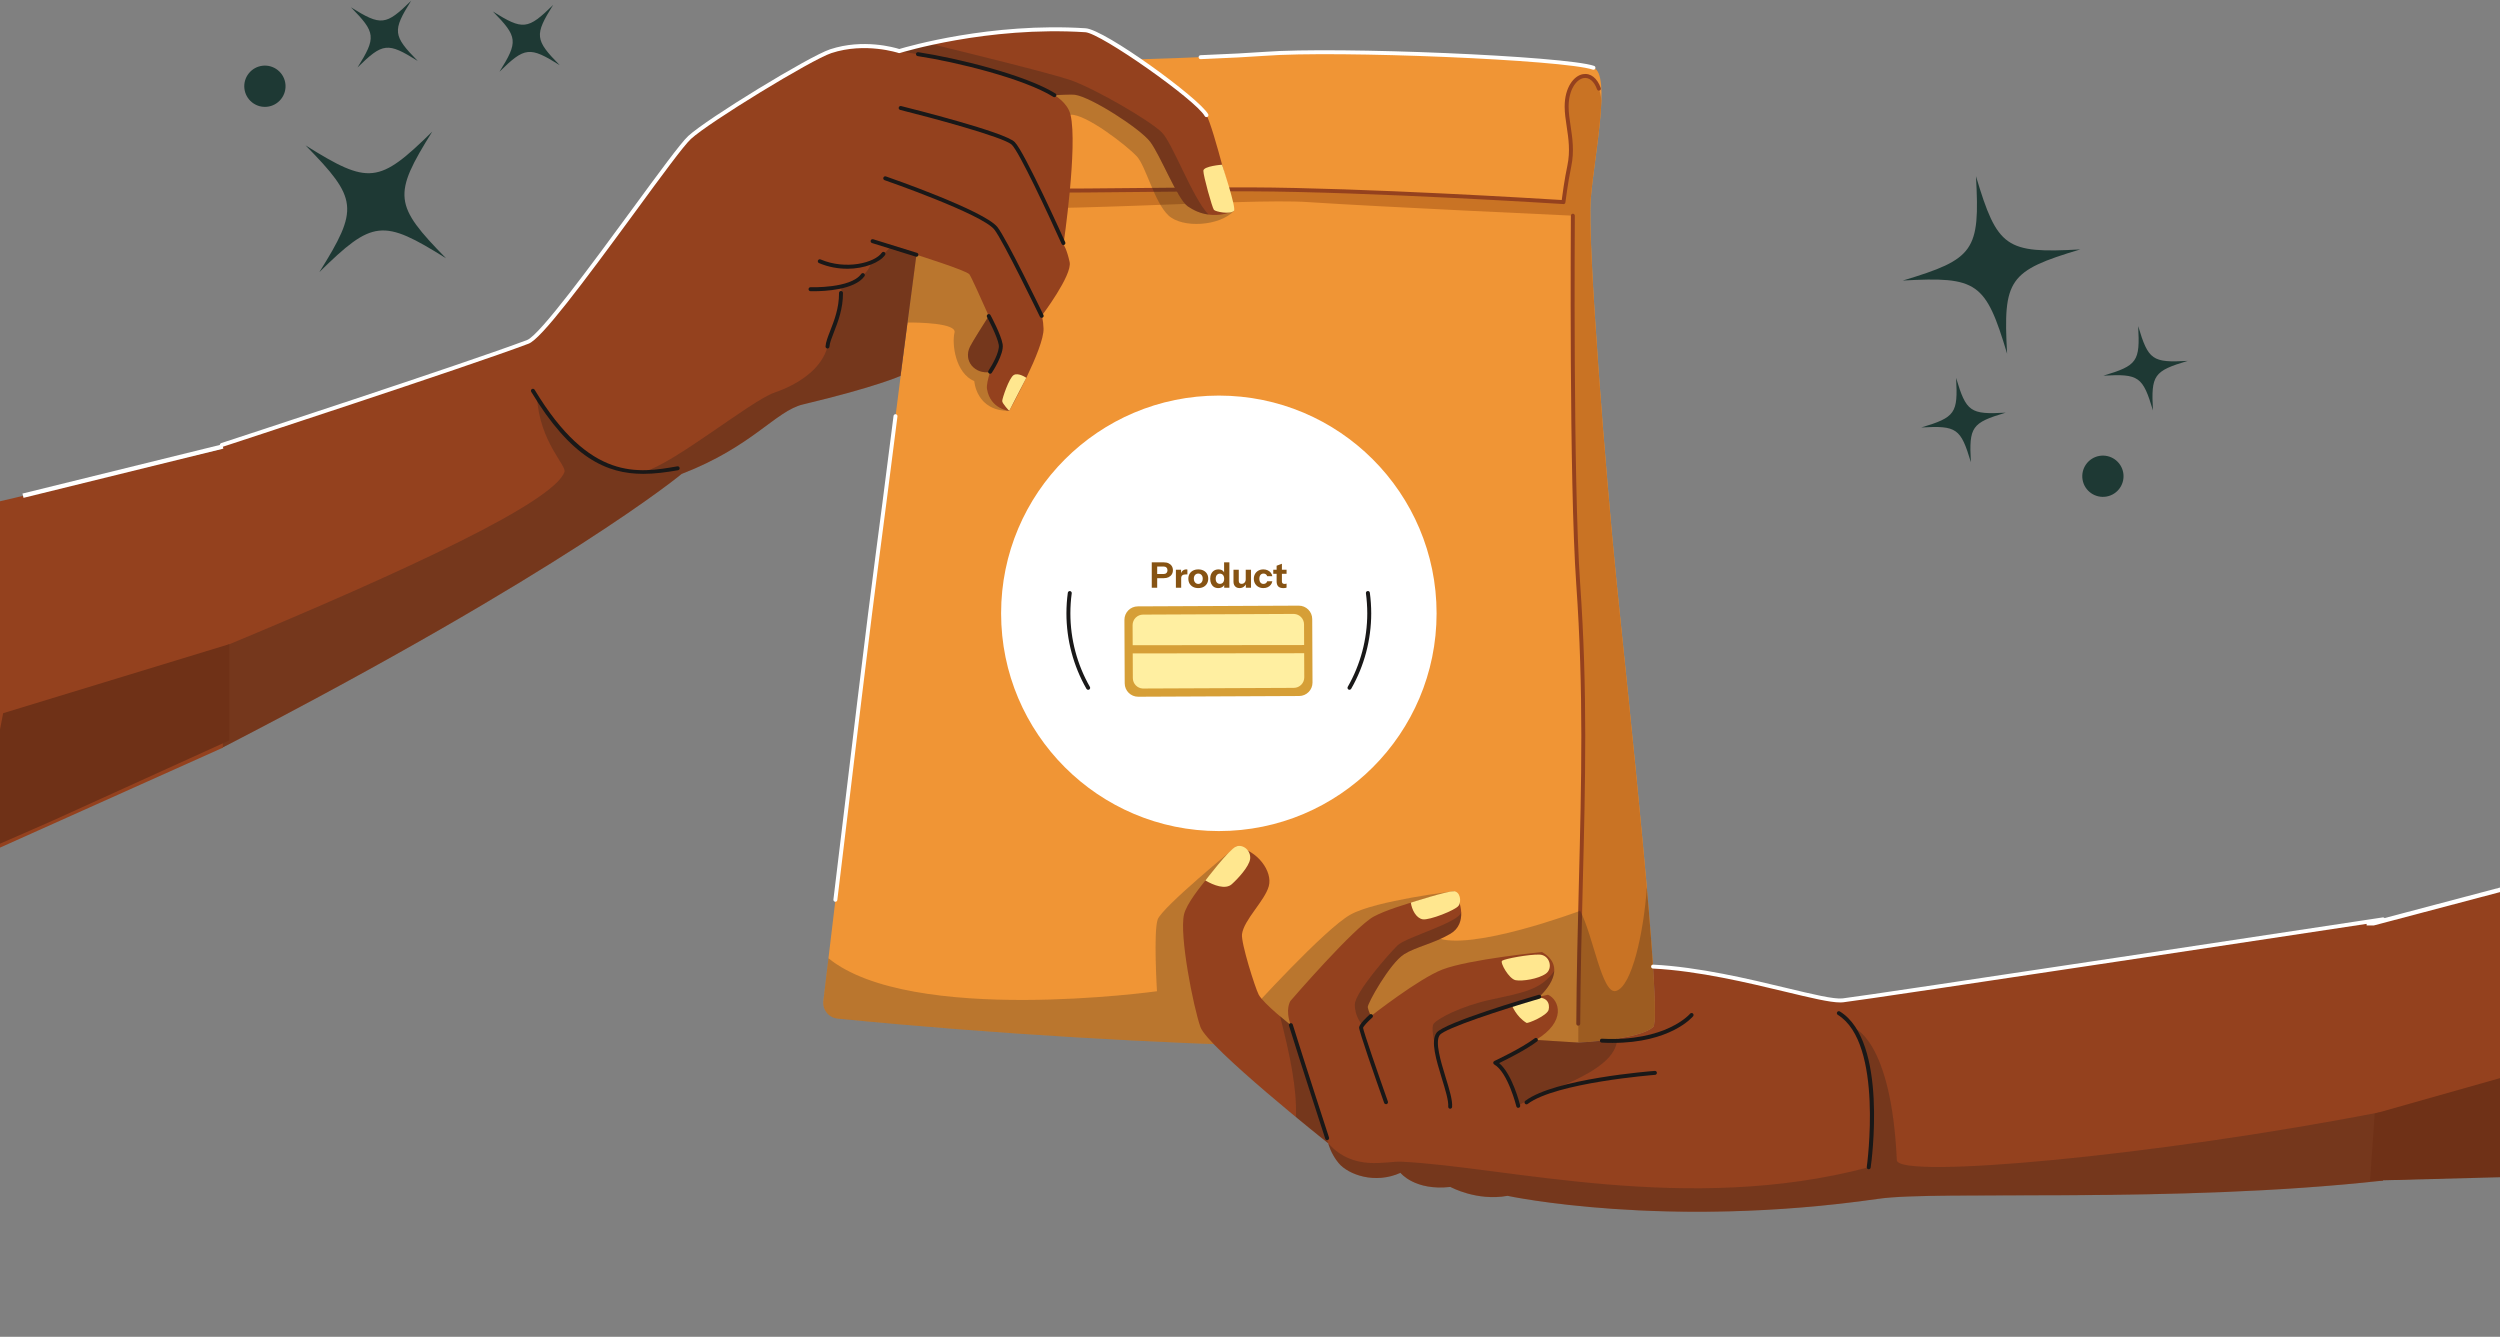 <svg width="1728" height="924" viewBox="0 0 1728 924" fill="none" xmlns="http://www.w3.org/2000/svg">
<rect x="0" y="0" width="1728" height="924" fill="#808080" stroke="none"/>
<path d="M578.866 704.028C798.902 725.81 1024.16 728.519 1090.88 720.611C1090.88 720.611 1132.83 718.777 1142.71 709.857C1149.49 703.727 1124.97 477.507 1117.42 402.748C1109.87 327.989 1097.17 167.252 1099.5 137.753C1101.8 108.255 1113.86 51.146 1101.41 46.849C1081.16 39.871 922.971 33.496 874.071 37.217C825.171 40.939 649.684 44.688 649.684 44.688C649.684 44.688 614.74 323.2 606.586 383.949C599.444 437.172 575.035 641.802 569.097 691.824C568.385 697.899 572.791 703.399 578.893 704.001L578.866 704.028Z" fill="#F09535"/>
<path d="M842.465 574.432C925.586 574.432 992.968 507.049 992.968 423.929C992.968 340.808 925.586 273.426 842.465 273.426C759.344 273.426 691.962 340.808 691.962 423.929C691.962 507.049 759.344 574.432 842.465 574.432Z" fill="white"/>
<path d="M932.767 476.796C932.521 476.796 932.302 476.741 932.083 476.605C931.426 476.221 931.207 475.401 931.563 474.744C940.374 459.338 945.054 441.77 945.054 423.928C945.054 419.304 944.725 414.625 944.123 410.055C944.014 409.316 944.534 408.605 945.3 408.522C946.066 408.386 946.75 408.933 946.832 409.699C947.462 414.406 947.79 419.194 947.79 423.928C947.79 442.235 943.001 460.268 933.944 476.085C933.697 476.523 933.232 476.769 932.767 476.769V476.796Z" fill="#191818"/>
<path d="M752.136 476.796C751.671 476.796 751.205 476.55 750.959 476.112C741.902 460.296 737.113 442.235 737.113 423.956C737.113 419.195 737.441 414.406 738.071 409.727C738.18 408.988 738.864 408.441 739.603 408.55C740.342 408.66 740.889 409.344 740.78 410.082C740.15 414.652 739.849 419.304 739.849 423.956C739.849 441.77 744.501 459.338 753.34 474.771C753.723 475.428 753.477 476.276 752.82 476.632C752.601 476.742 752.382 476.824 752.136 476.824V476.796Z" fill="#191818"/>
<path d="M1142.71 709.857C1149.49 703.727 1124.97 477.507 1117.42 402.748C1109.87 327.989 1097.17 167.252 1099.5 137.753C1100.95 119.255 1106.23 89.866 1106.89 69.507C1104.09 42.964 1082.81 49.832 1082.81 73.639C1082.81 85.788 1088 98.759 1084.67 114.685C1082.18 126.506 1080.62 139.696 1080.62 139.696C1080.62 139.696 947.38 131.213 864.494 130.912C788.558 130.638 704.55 133.539 638.931 130.31C638.438 134.223 637.946 138.218 637.426 142.268C718.451 148.589 859.514 136.713 904.172 139.696C953.428 142.98 1087.18 149.082 1087.18 149.082C1087.18 149.082 1085.84 332.012 1090.91 403.761C1098.73 515.133 1090.99 604.86 1090.91 720.611C1090.91 720.611 1132.85 718.777 1142.73 709.857H1142.71Z" fill="#C97324"/>
<path d="M1090.91 708.954C1090.14 708.954 1089.54 708.325 1089.54 707.586C1089.73 673.134 1090.55 640.817 1091.34 609.567C1093.07 541.54 1094.68 477.261 1089.51 403.871C1084.5 332.888 1085.79 150.916 1085.79 149.083C1085.79 148.344 1086.42 147.714 1087.16 147.714C1087.92 147.714 1088.52 148.344 1088.52 149.083C1088.52 150.916 1087.24 332.778 1092.22 403.652C1097.39 477.179 1095.78 541.513 1094.05 609.622C1093.26 640.872 1092.44 673.162 1092.25 707.586C1092.25 708.352 1091.64 708.954 1090.88 708.954H1090.91Z" fill="#94411E"/>
<path d="M1080.62 141.037C1080.62 141.037 1080.56 141.037 1080.53 141.037C1079.19 140.955 946.367 132.554 864.493 132.253C838.415 132.144 810.969 132.445 784.453 132.718C740.178 133.184 694.425 133.649 654.966 132.308C654.2 132.308 653.625 131.651 653.652 130.885C653.652 130.119 654.364 129.544 655.075 129.572C694.48 130.885 740.205 130.42 784.453 129.982C810.996 129.708 838.443 129.435 864.548 129.517C942.208 129.818 1065.54 137.37 1079.47 138.246C1079.93 134.634 1081.35 124.017 1083.38 114.412C1085.46 104.479 1084.15 95.804 1082.89 87.431C1082.18 82.642 1081.49 78.127 1081.49 73.639C1081.49 60.395 1087.84 52.35 1094.13 51.255C1099.42 50.352 1103.98 53.937 1106.45 60.833C1106.69 61.544 1106.34 62.338 1105.63 62.584C1104.92 62.858 1104.12 62.474 1103.88 61.763C1101.88 56.208 1098.43 53.28 1094.6 53.964C1089.56 54.84 1084.23 62.037 1084.23 73.666C1084.23 77.935 1084.88 82.368 1085.6 87.048C1086.83 95.257 1088.25 104.588 1086.06 115.014C1083.63 126.644 1082.04 139.778 1082.01 139.915C1081.93 140.599 1081.35 141.119 1080.64 141.119L1080.62 141.037Z" fill="#94411E"/>
<g style="mix-blend-mode:color-burn" opacity="0.25">
<path d="M627.219 222.911C633.978 222.884 661.424 223.185 659.755 229.944C657.867 237.633 660.275 257.828 673.437 263.465C673.437 263.465 674.641 284.152 697.545 283.988C697.545 283.988 729.26 80.043 739.905 79.304C750.549 78.565 779.309 101.086 785.712 108.009C792.115 114.932 797.78 139.56 807.521 148.809C817.263 158.058 843.177 156.252 852.919 145.744L775.697 41.459C714.073 43.374 649.685 44.743 649.685 44.743C649.685 44.743 638.438 134.306 627.219 222.938V222.911Z" fill="#191818"/>
</g>
<g style="mix-blend-mode:color-burn" opacity="0.25">
<path d="M1116.93 684.956C1107.32 687.555 1101.28 646.728 1092.22 629.543C1092.22 629.543 1015.6 658.276 992.531 647.905L1004.74 616.053C1004.74 616.053 951.211 622.374 933.506 632.143C915.801 641.885 864.165 698.83 864.165 698.83C864.165 698.83 849.087 679.866 843.013 657.947C836.938 636.029 854.396 585.186 854.396 585.186C854.396 585.186 803.17 627.026 800.188 635.564C797.205 644.101 799.695 685.147 799.695 685.147C799.695 685.147 629.845 708.79 572.627 662.353C571.149 674.694 569.945 684.846 569.097 691.879C568.385 697.954 572.791 703.454 578.893 704.056C798.929 725.838 1024.19 728.547 1090.9 720.639C1090.9 720.639 1132.85 718.805 1142.73 709.885C1145.58 707.312 1142.92 665.992 1138.3 613.344C1136.19 643.91 1128.07 681.946 1116.93 684.956Z" fill="#191818"/>
</g>
<path d="M577.415 623.304C577.415 623.304 577.306 623.304 577.251 623.304C576.512 623.222 575.965 622.538 576.047 621.772C586.555 534.042 600.128 421.521 605.19 383.813C607.352 367.805 611.511 335.406 617.613 287.464C617.723 286.725 618.407 286.205 619.146 286.287C619.885 286.396 620.432 287.08 620.322 287.819C614.22 335.761 610.034 368.161 607.899 384.169C602.837 421.876 589.264 534.371 578.756 622.1C578.674 622.784 578.072 623.304 577.388 623.304H577.415Z" fill="white"/>
<path d="M1101.39 48.218C1101.25 48.218 1101.08 48.218 1100.95 48.136C1081.3 41.349 924.448 34.755 874.153 38.586C864.712 39.297 849.826 40.063 829.905 40.884C829.111 40.912 828.509 40.337 828.482 39.571C828.455 38.805 829.029 38.175 829.795 38.148C849.689 37.354 864.548 36.561 873.961 35.849C924.448 32.018 1082.04 38.723 1101.85 45.536C1102.56 45.782 1102.94 46.549 1102.7 47.288C1102.51 47.862 1101.96 48.218 1101.41 48.218H1101.39Z" fill="white"/>
<mask id="mask0_401_6607" style="mask-type:luminance" maskUnits="userSpaceOnUse" x="177" y="-286" width="1370" height="1370">
<path d="M1546.19 1083.19H177.981V-285.023H1546.19V1083.19Z" fill="white"/>
</mask>
<g mask="url(#mask0_401_6607)">
</g>
<path d="M897.68 418.627L786.449 419.121C781.318 419.144 777.178 423.321 777.2 428.452L777.395 472.333C777.418 477.464 781.596 481.604 786.726 481.582L897.958 481.087C903.088 481.064 907.229 476.887 907.206 471.756L907.011 427.875C906.989 422.744 902.811 418.604 897.68 418.627Z" fill="#D69F37"/>
<path d="M789.912 475.924C786.051 475.733 783.032 472.564 783.015 468.715L782.852 432.097C782.851 430.16 783.592 428.324 784.961 426.955C786.33 425.586 788.15 424.816 790.087 424.814L894.071 424.344L894.452 424.35C898.313 424.541 901.332 427.71 901.349 431.559L901.512 468.177C901.525 472.175 898.294 475.441 894.297 475.455L790.307 475.905L789.927 475.899L789.912 475.924Z" fill="#FFEFA1"/>
<path d="M782.087 445.979L782.094 451.643L903.635 451.505L903.628 445.842L782.087 445.979Z" fill="#D69F37"/>
<path d="M796.094 406.242L796.094 388.692L804.43 388.692C805.73 388.692 806.844 388.919 807.77 389.374C808.712 389.829 809.435 390.463 809.939 391.275C810.459 392.088 810.719 393.039 810.719 394.127C810.719 395.216 810.459 396.175 809.939 397.004C809.419 397.832 808.688 398.482 807.745 398.954C806.819 399.409 805.714 399.636 804.43 399.636L799.068 399.636L799.068 396.76L804.235 396.76C805.097 396.76 805.763 396.524 806.234 396.053C806.722 395.565 806.965 394.932 806.965 394.152C806.965 393.372 806.722 392.746 806.234 392.275C805.763 391.804 805.097 391.568 804.235 391.568L799.848 391.568L799.848 406.242L796.094 406.242ZM812.776 406.242L812.776 393.81L816.359 393.81L816.359 396.735L816.432 396.735L816.432 406.242L812.776 406.242ZM816.432 399.758L816.115 396.809C816.408 395.752 816.887 394.948 817.553 394.395C818.22 393.843 819.048 393.567 820.04 393.567C820.348 393.567 820.576 393.599 820.722 393.664L820.722 397.077C820.641 397.044 820.527 397.028 820.381 397.028C820.235 397.012 820.056 397.004 819.845 397.004C818.675 397.004 817.813 397.215 817.261 397.637C816.708 398.044 816.432 398.75 816.432 399.758ZM828.257 406.485C826.892 406.485 825.69 406.217 824.65 405.681C823.626 405.129 822.821 404.365 822.236 403.39C821.668 402.399 821.383 401.261 821.383 399.977C821.383 398.694 821.668 397.572 822.236 396.614C822.821 395.655 823.626 394.907 824.65 394.371C825.69 393.835 826.892 393.567 828.257 393.567C829.638 393.567 830.841 393.835 831.865 394.371C832.905 394.907 833.709 395.655 834.278 396.614C834.846 397.572 835.131 398.694 835.131 399.977C835.131 401.261 834.838 402.399 834.253 403.39C833.685 404.365 832.88 405.129 831.84 405.681C830.816 406.217 829.622 406.485 828.257 406.485ZM828.257 403.609C828.826 403.609 829.338 403.463 829.793 403.17C830.264 402.878 830.638 402.464 830.914 401.927C831.19 401.375 831.328 400.717 831.328 399.953C831.328 398.832 831.028 397.97 830.426 397.369C829.841 396.752 829.118 396.443 828.257 396.443C827.396 396.443 826.665 396.752 826.063 397.369C825.478 397.987 825.186 398.848 825.186 399.953C825.186 400.717 825.324 401.375 825.6 401.927C825.876 402.464 826.242 402.878 826.697 403.17C827.168 403.463 827.688 403.609 828.257 403.609ZM846.167 406.242L846.167 403.487L846.411 403.536C846.249 404.43 845.761 405.145 844.949 405.681C844.152 406.217 843.194 406.485 842.072 406.485C840.935 406.485 839.944 406.225 839.099 405.705C838.27 405.169 837.628 404.422 837.173 403.463C836.718 402.504 836.49 401.375 836.49 400.075C836.49 398.759 836.726 397.613 837.197 396.638C837.669 395.663 838.327 394.907 839.172 394.371C840.033 393.835 841.032 393.567 842.17 393.567C843.356 393.567 844.315 393.843 845.046 394.395C845.794 394.948 846.232 395.704 846.362 396.662L846.094 396.687L846.094 388.692L849.75 388.692L849.75 406.242L846.167 406.242ZM843.242 403.56C844.104 403.56 844.802 403.26 845.339 402.659C845.875 402.041 846.143 401.164 846.143 400.026C846.143 398.889 845.867 398.019 845.314 397.418C844.778 396.8 844.071 396.492 843.194 396.492C842.349 396.492 841.65 396.8 841.097 397.418C840.561 398.035 840.293 398.913 840.293 400.05C840.293 401.188 840.561 402.057 841.097 402.659C841.65 403.26 842.365 403.56 843.242 403.56ZM856.757 406.485C855.879 406.485 855.123 406.299 854.49 405.925C853.872 405.535 853.401 405.023 853.076 404.389C852.751 403.739 852.588 403.016 852.588 402.22L852.588 393.81L856.245 393.81L856.245 401.513C856.245 402.195 856.415 402.707 856.757 403.049C857.098 403.39 857.577 403.56 858.195 403.56C858.747 403.56 859.235 403.43 859.657 403.17C860.08 402.91 860.413 402.553 860.657 402.098C860.917 401.627 861.047 401.09 861.047 400.489L861.363 403.487C860.957 404.381 860.364 405.104 859.584 405.657C858.804 406.209 857.862 406.485 856.757 406.485ZM861.12 406.242L861.12 403.317L861.047 403.317L861.047 393.81L864.703 393.81L864.703 406.242L861.12 406.242ZM873.256 406.485C871.956 406.485 870.81 406.209 869.819 405.657C868.828 405.104 868.048 404.34 867.479 403.365C866.927 402.39 866.65 401.277 866.65 400.026C866.65 398.775 866.927 397.662 867.479 396.687C868.048 395.712 868.828 394.948 869.819 394.395C870.81 393.843 871.956 393.567 873.256 393.567C874.345 393.567 875.32 393.77 876.181 394.176C877.058 394.566 877.773 395.11 878.326 395.809C878.895 396.508 879.26 397.329 879.423 398.271L875.888 398.271C875.71 397.67 875.385 397.215 874.913 396.906C874.458 396.597 873.922 396.443 873.305 396.443C872.72 396.443 872.208 396.589 871.769 396.882C871.347 397.174 871.022 397.589 870.794 398.125C870.567 398.661 870.453 399.295 870.453 400.026C870.453 400.757 870.567 401.391 870.794 401.927C871.022 402.464 871.347 402.878 871.769 403.17C872.208 403.463 872.72 403.609 873.305 403.609C873.922 403.609 874.458 403.455 874.913 403.146C875.385 402.837 875.71 402.382 875.888 401.781L879.423 401.781C879.26 402.724 878.895 403.544 878.326 404.243C877.773 404.942 877.058 405.494 876.181 405.9C875.32 406.29 874.345 406.485 873.256 406.485ZM887.106 406.51C885.513 406.51 884.327 406.128 883.547 405.364C882.783 404.584 882.401 403.406 882.401 401.83L882.401 391.032L886.057 389.667L886.057 401.952C886.057 402.504 886.212 402.919 886.521 403.195C886.829 403.471 887.309 403.609 887.959 403.609C888.202 403.609 888.43 403.585 888.641 403.536C888.852 403.487 889.064 403.43 889.275 403.365L889.275 406.144C889.064 406.258 888.763 406.347 888.373 406.412C887.999 406.477 887.577 406.51 887.106 406.51ZM880.086 396.589L880.086 393.81L889.275 393.81L889.275 396.589L880.086 396.589Z" fill="#865313"/>
<path d="M1647.14 635.454V816.03C1501.72 832.12 1339.86 822.652 1298.35 828.618C1150.53 849.907 1042 826.565 1042 826.565C1020.71 830.424 1002.49 820.408 1002.49 820.408C977.862 823.227 967.984 810.667 967.984 810.667C950.416 818.63 932.11 812.007 925.351 804.044C919.878 797.587 918.072 790.28 918.072 790.28C918.072 790.28 834.693 723.949 829.74 709.884C824.787 695.846 815.018 646.208 818.411 632.006C821.859 617.804 854.368 585.158 854.368 585.158C869.336 587.758 879.734 602.398 876.998 612.495C874.262 622.592 859.704 635.837 858.472 645.715C857.706 651.763 867.557 682.794 869.965 687.418C873.304 693.821 892.213 708.571 892.213 708.571C888.053 697.735 891.911 691.906 891.911 691.906C891.911 691.906 936.105 640.653 949.759 633.401C965.193 625.192 1004.71 616.052 1004.71 616.052C1010.02 622.592 1014.2 638.546 1002.57 645.387C990.943 652.228 978.547 654.499 970.501 659.589C960.623 665.828 945.053 693.794 945.381 696.175C945.71 698.583 947.598 702.332 947.598 702.332C947.598 702.332 980.654 676.39 997.1 670.097C1015.65 663.009 1065.87 658.056 1065.87 658.056C1085.95 669.85 1063.95 688.951 1063.95 688.951L1069.97 687.555C1077.93 691.14 1082.89 706.108 1061.62 718.805L1090.88 720.638C1090.88 720.638 1132.83 718.805 1142.7 709.884C1144.43 708.324 1144.13 692.316 1142.6 668.126C1196.45 670.836 1258.54 693.055 1273.67 691.468C1288.8 689.854 1647.14 635.481 1647.14 635.481V635.454Z" fill="#94411E"/>
<g style="mix-blend-mode:color-burn" opacity="0.25">
<path d="M918.099 790.253L892.267 708.516C892.267 708.516 888.901 705.889 884.769 702.386C891.555 728.957 896.481 752.244 895.742 772.055C908.548 782.645 918.099 790.225 918.099 790.225V790.253Z" fill="#191818"/>
<path d="M1647.14 768.361C1489.57 799.146 1311.73 815.209 1311.1 801.937C1307.25 717.902 1281.03 710.294 1281.03 710.294C1302.98 749.699 1291.62 806.808 1291.62 806.808C1166.84 839.973 1041.54 806.48 968.613 802.95C957.969 802.43 935.53 809.873 918.072 790.253C918.072 790.253 919.878 797.559 925.351 804.017C932.11 811.98 950.416 818.602 967.984 810.639C967.984 810.639 977.863 823.199 1002.49 820.381C1002.49 820.381 1020.71 830.396 1042 826.538C1042 826.538 1150.53 849.879 1298.35 828.59C1339.86 822.624 1501.72 832.092 1647.14 816.002V768.334V768.361Z" fill="#191818"/>
<path d="M970.501 659.561C978.546 654.471 990.942 652.2 1002.57 645.359C1008.46 641.884 1010.29 636.082 1009.96 630.363C1008.95 637.642 972.033 647.603 966.04 653.404C960.048 659.205 936.624 685.913 936.46 694.286C936.296 702.66 941.632 708.543 941.632 708.543L947.597 702.304C947.597 702.304 945.709 698.555 945.381 696.147C945.052 693.766 960.622 665.8 970.501 659.561Z" fill="#191818"/>
<path d="M1117.77 717.902C1104.31 720.036 1090.88 720.611 1090.88 720.611L1061.62 718.777C1051.01 726.959 1033.55 734.567 1033.55 734.567C1043.89 742.338 1049.45 764.394 1049.45 764.394C1060.91 755.336 1117.5 742.448 1117.77 717.902Z" fill="#191818"/>
<path d="M994.09 714.618C998.03 710.596 1063.95 688.923 1063.95 688.923C1063.95 688.923 1073.83 680.331 1074.29 671.109C1065.35 684.053 1053.03 686.078 1030.32 690.976C1009.55 695.464 993.515 704.165 990.943 707.586C988.945 710.24 991.353 720.447 992.53 724.88C991.928 722.144 991.381 717.382 994.063 714.646L994.09 714.618Z" fill="#191818"/>
<path d="M992.557 724.88C992.831 726.139 993.132 726.96 993.132 726.96C993.132 726.96 992.885 726.139 992.557 724.88Z" fill="#191818"/>
</g>
<path d="M1044.9 694.615C1044.9 694.615 1047.89 702.66 1055.11 707.011C1056.04 707.585 1069.37 702.058 1070.41 697.953C1071.45 693.849 1069.45 688.075 1060.39 689.99C1051.33 691.878 1044.9 694.642 1044.9 694.642V694.615Z" fill="#FFE78F"/>
<path d="M1038.25 664.077C1036.61 665.226 1042.99 676.637 1047.59 677.512C1052.18 678.388 1063.37 676.664 1068.52 672.97C1073.64 669.303 1071.2 659.972 1063.95 659.808C1056.7 659.644 1040.28 662.626 1038.23 664.077H1038.25Z" fill="#FFE78F"/>
<path d="M975.18 623.906C975.809 628.64 978.764 634.66 983.389 635.426C988.014 636.192 1005.96 629.133 1008.15 626.068C1010.34 623.003 1009.28 616.107 1004.73 616.025C1000.19 615.943 975.18 623.906 975.18 623.906Z" fill="#FFE78F"/>
<path d="M833.188 608.582C838.825 611.948 847.034 615.04 851.385 611.181C855.736 607.323 863.452 598.84 864.082 593.723C864.821 587.785 859.047 583.27 854.395 585.103C849.715 586.937 833.188 608.554 833.188 608.554V608.582Z" fill="#FFE78F"/>
<path d="M1049.45 765.761C1048.82 765.761 1048.27 765.351 1048.11 764.721C1048.05 764.475 1042.22 741.188 1032.84 735.77C1032.4 735.524 1032.13 735.031 1032.15 734.511C1032.15 733.991 1032.48 733.554 1032.95 733.335C1033.14 733.253 1051.39 724.742 1060.78 717.682C1061.38 717.217 1062.23 717.354 1062.69 717.956C1063.16 718.558 1063.02 719.406 1062.42 719.872C1054.62 725.727 1041.38 732.322 1036.2 734.812C1045.34 742.447 1050.51 763.134 1050.73 764.065C1050.93 764.804 1050.46 765.542 1049.72 765.707C1049.61 765.707 1049.5 765.734 1049.39 765.734L1049.45 765.761Z" fill="#191818"/>
<path d="M1055.11 763.353C1054.7 763.353 1054.29 763.162 1054.02 762.806C1053.55 762.204 1053.69 761.356 1054.29 760.891C1074.43 745.621 1140.95 740.422 1143.77 740.203C1144.57 740.121 1145.19 740.723 1145.25 741.462C1145.3 742.228 1144.73 742.885 1143.99 742.94C1143.31 742.994 1075.44 748.276 1055.93 763.052C1055.69 763.244 1055.39 763.326 1055.11 763.326V763.353Z" fill="#191818"/>
<path d="M1002.38 766.363C1002.38 766.363 1002.3 766.363 1002.27 766.363C1001.51 766.308 1000.96 765.652 1001.01 764.885C1001.34 760.863 999.042 753.338 996.607 745.402C992.721 732.705 988.699 719.57 992.967 713.824C998.194 706.819 1056.89 689.552 1063.54 687.609C1064.28 687.417 1065.02 687.828 1065.24 688.539C1065.46 689.251 1065.02 690.017 1064.31 690.236C1038.45 697.761 998.687 710.704 995.157 715.438C991.709 720.063 995.868 733.663 999.206 744.581C1001.72 752.791 1004.1 760.562 1003.69 765.104C1003.64 765.816 1003.04 766.363 1002.33 766.363H1002.38Z" fill="#191818"/>
<path d="M957.996 763.189C957.422 763.189 956.902 762.834 956.71 762.286C950.143 743.733 939.17 712.265 939.416 710.13C939.69 707.722 944.615 703.152 946.695 701.291C947.242 700.799 948.118 700.826 948.638 701.401C949.13 701.976 949.076 702.824 948.528 703.344C945.217 706.272 942.289 709.528 942.153 710.458C942.344 712.73 952.77 742.912 959.31 761.383C959.556 762.095 959.201 762.888 958.489 763.135C958.325 763.189 958.188 763.217 958.024 763.217L957.996 763.189Z" fill="#191818"/>
<path d="M917.333 788.036C916.758 788.036 916.211 787.68 916.02 787.105C915.828 786.558 898.014 731.802 890.954 708.953C890.735 708.242 891.146 707.476 891.857 707.257C892.569 707.038 893.335 707.448 893.554 708.16C900.614 731.009 918.455 785.737 918.619 786.285C918.838 786.996 918.455 787.762 917.744 788.009C917.607 788.063 917.47 788.063 917.306 788.063L917.333 788.036Z" fill="#191818"/>
<path d="M1291.65 808.177C1291.65 808.177 1291.51 808.177 1291.46 808.177C1290.72 808.067 1290.2 807.383 1290.31 806.617C1290.42 805.769 1302.1 721.076 1270.28 701.456C1269.65 701.046 1269.43 700.225 1269.84 699.568C1270.25 698.911 1271.07 698.72 1271.73 699.13C1305.06 719.681 1293.54 803.443 1293.02 807C1292.91 807.684 1292.33 808.177 1291.68 808.177H1291.65Z" fill="#191818"/>
<path d="M1114.55 720.857C1112.17 720.857 1109.7 720.802 1107.16 720.665C1106.39 720.638 1105.82 719.981 1105.87 719.242C1105.9 718.476 1106.47 717.874 1107.3 717.956C1151.43 720.2 1168.02 700.908 1168.18 700.689C1168.67 700.115 1169.52 700.032 1170.1 700.498C1170.67 700.99 1170.75 701.839 1170.29 702.413C1169.63 703.207 1154.5 720.857 1114.55 720.857Z" fill="#191818"/>
<path d="M1271.92 692.891C1264.78 692.891 1251.59 689.717 1233.96 685.475C1208.57 679.373 1173.82 671.027 1142.54 669.467C1141.77 669.44 1141.2 668.783 1141.25 668.044C1141.28 667.305 1141.86 666.649 1142.68 666.758C1174.2 668.345 1209.12 676.719 1234.62 682.848C1252.98 687.254 1267.49 690.757 1273.56 690.1C1288.47 688.513 1643.39 634.66 1646.97 634.113C1647.71 634.003 1648.42 634.523 1648.53 635.262C1648.64 636.001 1648.12 636.712 1647.38 636.822C1643.8 637.369 1288.86 691.222 1273.86 692.809C1273.29 692.864 1272.66 692.891 1271.97 692.891H1271.92Z" fill="white"/>
<path d="M833.9 79.605C827.688 68.495 762.288 21.702 750.275 20.908C681.482 16.475 621.581 35.329 621.581 35.329C621.581 35.329 598.349 27.448 574.214 35.384C560.258 39.981 489.604 83.08 476.606 95.038C463.608 106.996 379.682 230.655 364.85 236.265C322.326 252.355 153.352 307.548 153.352 307.548V516.967C391.093 394.293 471.16 327.579 471.16 327.579C520.361 308.588 536.068 284.043 555.086 279.527C605.655 267.487 622.457 259.825 622.457 259.825L633.43 176.091C633.43 176.091 667.991 186.927 670.043 189.609C671.275 191.196 677.951 206.109 683.452 218.423C679.648 224.389 672.287 236.018 670.536 239.521C665.501 249.564 674.038 258.867 684.355 257.144C682.85 261.96 681.783 266.393 682.22 268.937C684.601 282.893 697.572 283.988 697.572 283.988C697.572 283.988 721.871 240.643 721.296 227.043C721.05 220.722 720.01 218.314 720.01 218.314C720.01 218.314 741.3 190.156 739.329 181.126C737.441 172.397 735.088 168.894 735.088 168.894C735.088 168.894 745.076 100.702 739.931 79.304C737.879 70.766 728.822 65.813 728.822 65.813C728.822 65.813 739.713 65.102 742.887 65.485C753.668 66.771 787.874 88.662 794.961 97.911C802.021 107.133 813.87 137.589 820.875 142.515C837.211 154.008 852.918 145.689 852.918 145.689C852.918 145.689 838.99 88.662 833.9 79.577V79.605Z" fill="#94411E"/>
<g style="mix-blend-mode:color-burn" opacity="0.25">
<path d="M740.068 55.415C726.687 50.763 666.896 36.041 642.241 30.048C629.27 32.949 621.581 35.357 621.581 35.357C705.808 48.629 728.767 65.841 728.767 65.841C728.767 65.841 739.658 65.129 742.832 65.512C753.613 66.799 787.819 88.69 794.906 97.939C801.966 107.161 813.815 137.617 820.82 142.543C825.882 146.1 830.89 147.769 835.378 148.344C824.377 137.097 810.476 98.924 803.115 91.563C794.906 83.354 756.952 61.298 740.013 55.388L740.068 55.415Z" fill="#191818"/>
<path d="M602.098 181.345C602.098 181.345 601.085 192.209 581.328 198.01C583.134 209.996 575.5 225.402 571.97 239.494C568.084 255.01 551.83 265.655 535.411 271.319C518.992 276.983 466.836 319.89 444.781 326.266C444.781 326.266 406.307 331.849 371.144 274.63C373.196 306.017 391.831 321.669 390.134 326.266C382.445 347.063 282.703 393.746 153.352 447.462V516.94C391.092 394.266 471.16 327.552 471.16 327.552C520.361 308.562 536.068 284.016 555.086 279.501C605.655 267.461 622.457 259.799 622.457 259.799L633.43 176.064L615.615 170.537C615.615 170.537 609.24 178.253 602.125 181.318L602.098 181.345Z" fill="#191818"/>
<path d="M683.451 218.396C679.648 224.362 672.287 235.992 670.535 239.494C665.5 249.537 674.038 258.841 684.354 257.117C696.887 237.031 689.882 231.121 683.451 218.369V218.396Z" fill="#191818"/>
</g>
<path d="M444.589 327.525C419.387 327.525 394.759 316.579 367.176 270.799C366.793 270.142 366.984 269.321 367.641 268.911C368.298 268.528 369.119 268.719 369.529 269.376C407.784 332.861 441.278 327.032 468.177 322.326C468.943 322.189 469.627 322.709 469.764 323.448C469.901 324.186 469.408 324.898 468.642 325.035C460.515 326.458 452.525 327.525 444.617 327.525H444.589Z" fill="#191818"/>
<path d="M720.011 219.683C719.491 219.683 719.025 219.409 718.779 218.917C718.533 218.397 693.303 166.241 687.256 158.633C678.773 147.934 612.113 124.756 611.429 124.538C610.718 124.291 610.335 123.498 610.581 122.786C610.827 122.075 611.594 121.692 612.332 121.938C615.096 122.896 680.414 145.608 689.417 156.937C695.656 164.79 720.202 215.578 721.242 217.74C721.57 218.424 721.297 219.245 720.613 219.573C720.421 219.656 720.229 219.71 720.011 219.71V219.683Z" fill="#191818"/>
<path d="M735.06 169.386C734.54 169.386 734.048 169.085 733.801 168.593C724.197 147.194 704.631 105.327 699.405 100.1C694.069 94.764 641.858 80.863 622.183 75.965C621.444 75.773 621.006 75.034 621.198 74.296C621.389 73.557 622.128 73.119 622.867 73.311C630.173 75.144 694.534 91.316 701.348 98.157C708.216 105.026 735.142 164.899 736.292 167.443C736.593 168.128 736.292 168.948 735.608 169.249C735.416 169.332 735.224 169.359 735.06 169.359V169.386Z" fill="#191818"/>
<path d="M728.795 67.181C728.548 67.181 728.302 67.127 728.083 66.963C707.642 54.266 660.931 42.827 634.279 38.777C633.54 38.668 633.02 37.956 633.129 37.218C633.239 36.479 633.95 35.959 634.689 36.068C661.561 40.173 708.764 51.721 729.533 64.636C730.163 65.047 730.382 65.868 729.971 66.525C729.725 66.935 729.26 67.181 728.795 67.181Z" fill="#191818"/>
<path d="M633.43 177.459C633.43 177.459 633.157 177.459 633.02 177.404L602.728 167.991C602.016 167.772 601.606 167.006 601.825 166.267C602.044 165.556 602.81 165.145 603.549 165.364L633.841 174.777C634.552 174.996 634.963 175.763 634.744 176.501C634.552 177.076 634.032 177.459 633.43 177.459Z" fill="#191818"/>
<path d="M585.487 185.75C579.276 185.75 572.572 184.601 566.086 181.837C565.402 181.536 565.074 180.743 565.375 180.031C565.676 179.347 566.469 179.019 567.181 179.32C584.639 186.763 604.588 181.7 609.513 174.668C609.951 174.038 610.799 173.902 611.429 174.339C612.058 174.777 612.195 175.626 611.757 176.255C608.172 181.345 597.774 185.778 585.515 185.778L585.487 185.75Z" fill="#191818"/>
<path d="M562.502 201.293C561.189 201.293 560.34 201.266 560.176 201.266C559.41 201.238 558.835 200.609 558.863 199.843C558.89 199.077 559.547 198.447 560.286 198.529C560.559 198.529 588.033 199.46 595.285 189.335C595.722 188.733 596.571 188.569 597.2 189.007C597.802 189.444 597.966 190.293 597.528 190.922C590.687 200.472 569.672 201.293 562.557 201.293H562.502Z" fill="#191818"/>
<path d="M571.97 240.889C571.97 240.889 571.915 240.889 571.888 240.889C571.121 240.834 570.574 240.205 570.602 239.439C570.793 236.483 572.216 232.817 573.858 228.603C576.594 221.597 580.015 212.896 579.933 202.497C579.933 201.731 580.535 201.129 581.301 201.129C582.04 201.129 582.669 201.731 582.669 202.497C582.724 213.415 579.221 222.391 576.403 229.615C574.843 233.638 573.475 237.085 573.311 239.63C573.256 240.369 572.654 240.916 571.942 240.916L571.97 240.889Z" fill="#191818"/>
<path d="M684.382 258.348C684.109 258.348 683.862 258.266 683.616 258.129C682.987 257.719 682.823 256.87 683.233 256.241C685.477 252.875 691.141 243.134 690.348 238.372C689.335 232.297 682.303 219.217 682.221 219.108C681.865 218.451 682.111 217.603 682.768 217.247C683.425 216.891 684.273 217.138 684.629 217.794C684.93 218.342 691.962 231.394 693.029 237.907C694.151 244.721 685.86 257.226 685.504 257.746C685.231 258.129 684.82 258.348 684.355 258.348H684.382Z" fill="#191818"/>
<path d="M709.365 261.139C709.365 261.139 703.892 257.308 700.691 259.223C697.489 261.139 692.728 275.396 692.728 277.174C692.728 278.953 697.571 283.961 697.571 283.961L709.392 261.111L709.365 261.139Z" fill="#FFE78F"/>
<path d="M844.681 113.837C844.681 113.837 831.902 114.795 831.765 117.997C831.628 121.198 837.922 143.774 839.071 145.06C840.22 146.346 850.044 148.398 852.917 145.717C854.723 143.993 844.681 113.837 844.681 113.837Z" fill="#FFE78F"/>
<path d="M153.352 308.917C152.777 308.917 152.23 308.561 152.039 307.987C151.792 307.275 152.203 306.509 152.914 306.263C154.611 305.715 322.353 250.877 364.357 235.006C373.087 231.695 409.919 181.482 436.818 144.786C454.933 120.077 470.558 98.733 475.675 94.026C488.81 81.931 559.41 38.805 573.776 34.071C596.57 26.573 618.188 32.812 621.581 33.879C627.109 32.21 685.093 15.354 750.357 19.541C763.738 20.389 828.947 67.92 835.104 78.921C835.46 79.578 835.241 80.426 834.584 80.782C833.927 81.137 833.079 80.918 832.723 80.262C826.457 69.015 760.892 22.961 750.193 22.277C682.439 17.926 622.593 36.452 621.991 36.643C621.718 36.725 621.417 36.725 621.143 36.643C620.924 36.561 598.048 29.009 574.651 36.698C560.915 41.213 490.123 84.476 477.563 96.051C472.638 100.566 457.067 121.801 439.062 146.401C402.695 196.012 374.181 234.24 365.37 237.551C323.311 253.45 155.486 308.288 153.817 308.862C153.68 308.917 153.544 308.917 153.379 308.917H153.352Z" fill="white"/>
<path d="M1779.02 599.586L1644.95 636.774V815.706L1779.02 811.344V599.586Z" fill="#94411E"/>
<path d="M1772.41 732.633L1641.4 769.704L1638.17 816.068L1775.23 812.48L1772.41 732.633Z" fill="#6F3117"/>
<path d="M1635.81 638.18H1640.5L1774.95 602.633" stroke="white" stroke-width="3.047"/>
<path d="M-18.133 350.757L154.016 310.132V516.812L-18.133 594V350.757Z" fill="#94411E"/>
<path d="M2.18 492.945L158.586 445.211V511.734L36.711 567.086L-16.609 590.445L2.18 492.945Z" fill="#6F3117"/>
<path d="M154.016 308.609L15.891 342.633" stroke="white" stroke-width="3.047"/>
<path d="M308.31 178.528C272.135 141.678 271.386 134.761 298.778 90.97C261.928 127.146 255.011 127.895 211.22 100.503C247.396 137.352 248.145 144.27 220.753 188.06C257.603 151.885 264.52 151.135 308.31 178.528Z" fill="#1E3934"/>
<path d="M288.721 42.118C271.52 24.606 271.17 21.312 284.185 0.503C266.673 17.704 263.378 18.054 242.569 5.039C259.77 22.552 260.12 25.846 247.106 46.655C264.618 29.454 267.912 29.104 288.721 42.118Z" fill="#1E3934"/>
<path d="M386.857 45.036C369.656 27.524 369.306 24.229 382.32 3.42C364.808 20.622 361.514 20.972 340.705 7.957C357.906 25.469 358.256 28.764 345.241 49.573C362.753 32.371 366.048 32.021 386.857 45.036Z" fill="#1E3934"/>
<path d="M194.222 68.54C199.161 62.395 198.18 53.431 192.034 48.492C185.889 43.553 176.925 44.534 171.986 50.679C167.047 56.825 168.028 65.789 174.174 70.728C180.319 75.667 189.283 74.686 194.222 68.54Z" fill="#1E3934"/>
<path d="M1387.31 244.489C1384.43 192.914 1388.42 187.225 1437.88 172.396C1386.31 175.268 1380.62 171.286 1365.79 121.82C1368.66 173.395 1364.68 179.083 1315.21 193.912C1366.79 191.041 1372.48 195.023 1387.31 244.489Z" fill="#1E3934"/>
<path d="M1488.12 283.699C1486.76 259.193 1488.66 256.479 1512.16 249.439C1487.65 250.803 1484.94 248.902 1477.9 225.405C1479.26 249.911 1477.36 252.624 1453.86 259.665C1478.37 258.301 1481.08 260.202 1488.12 283.699Z" fill="#1E3934"/>
<path d="M1362.28 319.498C1360.91 294.992 1362.81 292.279 1386.31 285.238C1361.8 286.602 1359.09 284.701 1352.05 261.204C1353.41 285.71 1351.51 288.424 1328.02 295.464C1352.52 294.1 1355.23 296.001 1362.28 319.498Z" fill="#1E3934"/>
<path d="M1455.98 343.223C1463.75 341.869 1468.93 334.468 1467.58 326.72C1466.22 318.953 1458.82 313.776 1451.07 315.126C1443.33 316.477 1438.13 323.882 1439.48 331.629C1440.83 339.396 1448.24 344.574 1455.98 343.223Z" fill="#1E3934"/>
</svg>
